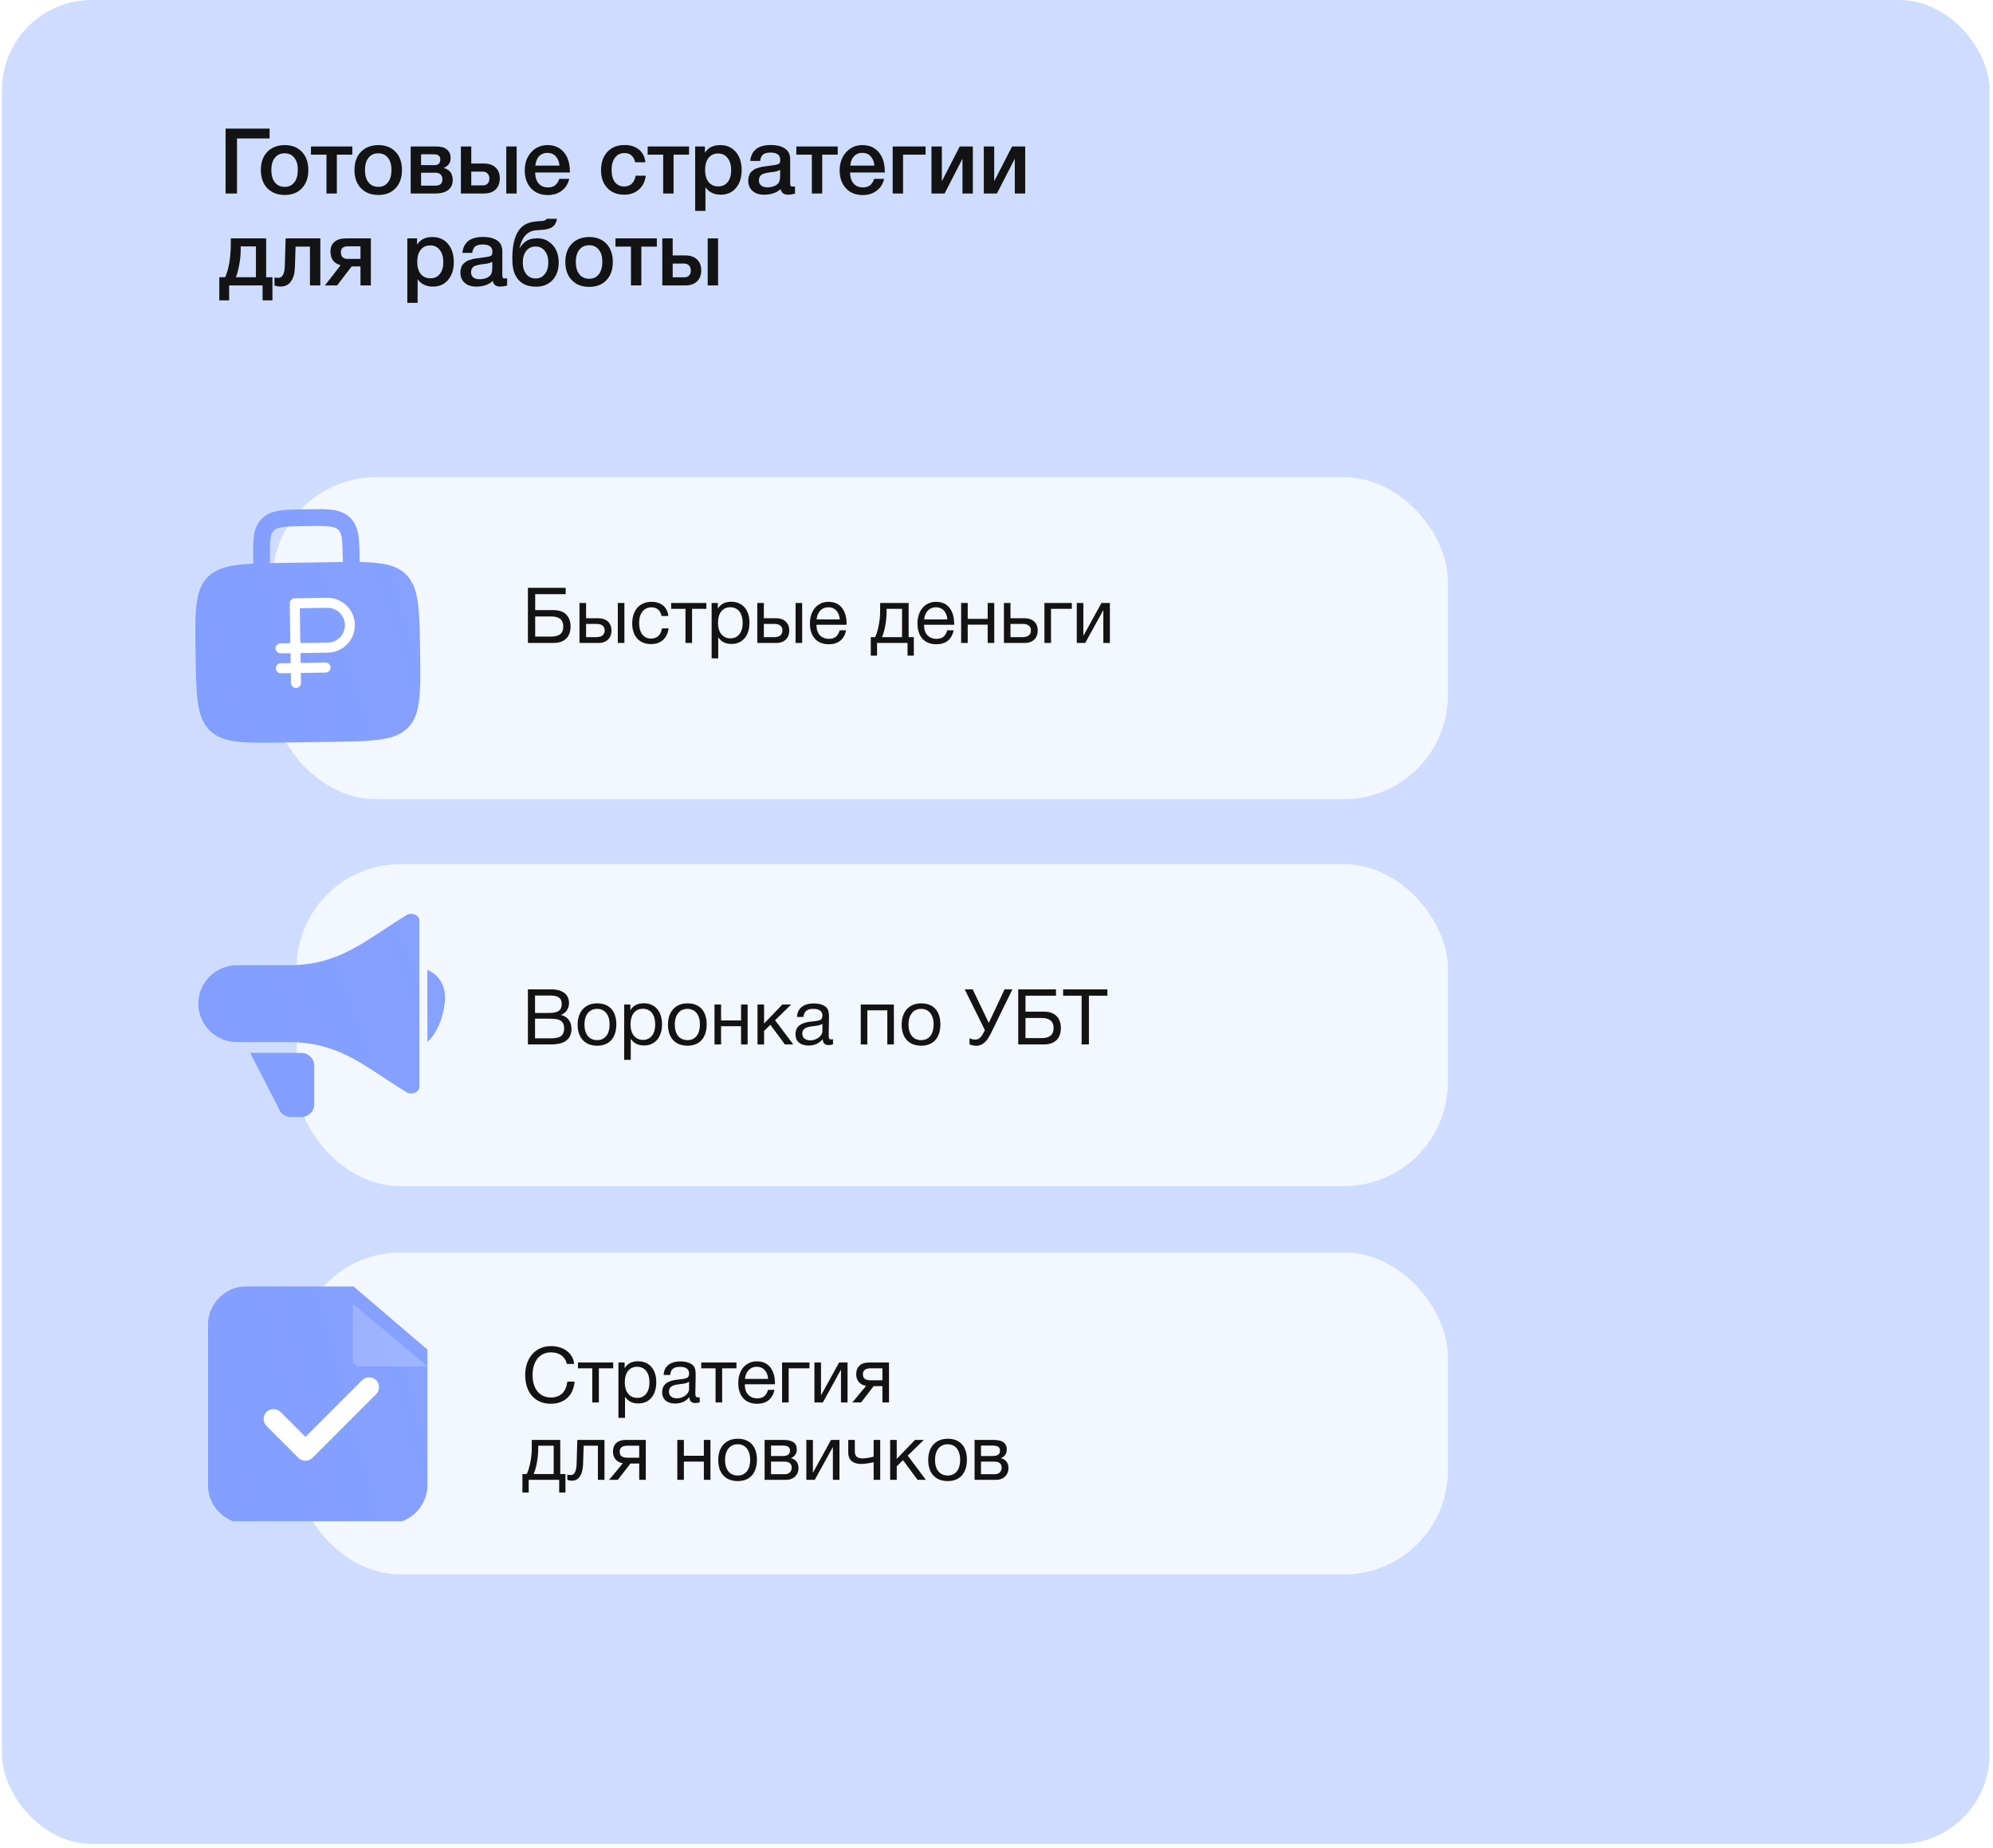 <?xml version="1.0" encoding="UTF-8"?> <svg xmlns="http://www.w3.org/2000/svg" width="412" height="382" viewBox="0 0 412 382" fill="none"> <rect x="0.398" width="410.897" height="381.18" rx="18.602" fill="#CEDDFF"></rect> <rect x="56.275" y="98.642" width="243.029" height="66.548" rx="21.466" fill="#F3F7FF"></rect> <rect x="61.314" y="178.642" width="237.99" height="66.548" rx="21.466" fill="#F3F7FF"></rect> <path d="M88.319 200.513L88.367 215.37C88.367 215.37 91.175 213.126 91.915 207.498C92.655 201.869 88.319 200.513 88.319 200.513Z" fill="url(#paint0_linear_747_85)"></path> <path fill-rule="evenodd" clip-rule="evenodd" d="M86.692 224.706C86.692 225.688 85.38 226.324 84.272 225.9C82.439 224.813 80.749 223.699 79.118 222.622C73.307 218.787 68.208 215.425 59.814 215.425H49.063C44.602 215.425 41 211.871 41 207.469C41 203.067 44.602 199.513 49.063 199.513H60.075C68.307 199.444 73.356 196.115 79.103 192.326L79.115 192.318C80.749 191.239 82.437 190.125 84.272 189.038C85.38 188.614 86.692 189.25 86.692 190.231V224.706Z" fill="url(#paint1_linear_747_85)"></path> <path d="M62.274 230.904H60.151C58.995 230.904 57.974 230.188 57.624 229.127L51.711 217.644H62.274C62.987 217.644 63.67 217.924 64.174 218.421C64.678 218.919 64.962 219.593 64.962 220.296V228.252C64.962 229.711 63.752 230.904 62.274 230.904Z" fill="url(#paint2_linear_747_85)"></path> <g filter="url(#filter0_biiii_747_85)"> <path fill-rule="evenodd" clip-rule="evenodd" d="M63.307 103.307L63.066 103.311C60.981 103.343 59.242 103.369 57.865 103.575C56.411 103.793 55.102 104.244 54.062 105.317C53.021 106.39 52.61 107.712 52.436 109.171C52.318 110.163 52.316 112.529 52.336 114.558C47.646 114.782 44.837 115.373 42.909 117.361C40.231 120.121 40.298 124.496 40.43 133.247C40.563 141.998 40.63 146.374 43.389 149.051C46.149 151.728 50.525 151.662 59.276 151.529L68.558 151.389C77.309 151.256 81.684 151.189 84.362 148.43C87.039 145.67 86.973 141.294 86.84 132.543C86.707 123.792 86.641 119.417 83.881 116.739C81.893 114.811 79.068 114.306 74.373 114.224C74.331 112.195 74.258 109.83 74.11 108.843C73.892 107.389 73.441 106.08 72.368 105.039C71.295 103.998 69.973 103.588 68.513 103.414C67.13 103.249 65.392 103.276 63.307 103.307ZM70.89 114.221C70.85 112.257 70.785 110.143 70.667 109.359C70.507 108.29 70.251 107.836 69.944 107.538C69.637 107.24 69.175 106.998 68.102 106.871C66.979 106.737 65.476 106.756 63.239 106.79C61.002 106.824 59.5 106.85 58.381 107.018C57.312 107.178 56.858 107.434 56.56 107.741C56.262 108.048 56.02 108.51 55.893 109.583C55.799 110.37 55.798 112.485 55.817 114.45C56.725 114.432 57.689 114.417 58.713 114.402L67.995 114.261C69.018 114.245 69.982 114.231 70.89 114.221Z" fill="url(#paint3_linear_747_85)"></path> </g> <path d="M67.78 134.902L58 135.051C57.727 135.055 57.464 134.95 57.268 134.76C57.072 134.57 56.959 134.31 56.955 134.037C56.951 133.764 57.055 133.5 57.245 133.304C57.436 133.108 57.696 132.996 57.969 132.992L60.028 132.96L59.903 124.725C59.9 124.59 59.925 124.455 59.975 124.33C60.025 124.204 60.099 124.089 60.193 123.992C60.287 123.895 60.399 123.818 60.523 123.764C60.648 123.71 60.781 123.682 60.916 123.68L67.608 123.578C69.109 123.555 70.559 124.13 71.637 125.176C72.715 126.221 73.333 127.652 73.356 129.154C73.379 130.656 72.804 132.105 71.758 133.183C70.713 134.261 69.281 134.879 67.78 134.902ZM62.087 132.929L67.749 132.843C68.704 132.829 69.615 132.435 70.28 131.749C70.946 131.063 71.311 130.141 71.297 129.185C71.282 128.23 70.889 127.319 70.203 126.654C69.517 125.988 68.595 125.622 67.639 125.637L61.977 125.723L62.087 132.929Z" fill="white"></path> <path d="M61.198 142.21C61.063 142.212 60.928 142.187 60.803 142.138C60.677 142.088 60.562 142.014 60.465 141.919C60.368 141.825 60.291 141.713 60.237 141.589C60.184 141.465 60.155 141.331 60.153 141.196L60.028 132.96C60.024 132.687 60.128 132.424 60.318 132.228C60.508 132.032 60.769 131.919 61.041 131.915C61.315 131.911 61.578 132.016 61.774 132.206C61.97 132.396 62.083 132.656 62.087 132.929L62.212 141.165C62.214 141.3 62.189 141.434 62.14 141.56C62.09 141.686 62.016 141.8 61.922 141.897C61.827 141.994 61.715 142.072 61.591 142.126C61.467 142.179 61.333 142.208 61.198 142.21Z" fill="white"></path> <path d="M67.328 139.028L58.063 139.168C57.79 139.173 57.526 139.068 57.33 138.878C57.134 138.688 57.022 138.428 57.018 138.155C57.014 137.882 57.118 137.618 57.308 137.422C57.498 137.226 57.758 137.114 58.031 137.109L67.296 136.969C67.569 136.965 67.833 137.069 68.029 137.259C68.225 137.449 68.337 137.709 68.341 137.982C68.346 138.256 68.241 138.519 68.051 138.715C67.861 138.911 67.601 139.023 67.328 139.028Z" fill="white"></path> <rect x="61.314" y="258.904" width="237.99" height="66.548" rx="21.466" fill="#F3F7FF"></rect> <path d="M110.636 126.12H114.444C116.684 126.12 117.948 127.368 117.948 129.528C117.948 131.672 116.668 132.904 114.444 132.904H109.132V121.512H116.94V122.824H110.636V126.12ZM116.444 129.528C116.444 128.12 115.628 127.432 113.948 127.432H110.636V131.592H113.948C115.612 131.592 116.444 130.92 116.444 129.528ZM127.717 124.648H129.077V132.904H127.717V124.648ZM126.405 130.328C126.405 131.88 125.397 132.904 123.781 132.904H119.797V124.648H121.157V127.8H123.717C125.333 127.8 126.405 128.76 126.405 130.328ZM123.285 128.968H121.157V131.704H123.285C124.405 131.704 124.997 131.208 124.997 130.328C124.997 129.448 124.421 128.968 123.285 128.968ZM138.215 129.896C137.975 131.864 136.663 133.144 134.615 133.144C132.055 133.144 130.695 131.4 130.695 128.888C130.695 126.136 132.231 124.408 134.663 124.408C136.679 124.408 137.943 125.464 138.167 127.336H136.759C136.519 126.168 135.799 125.544 134.679 125.544C133.111 125.544 132.119 126.792 132.119 128.776C132.119 130.792 133.047 132.008 134.583 132.008C135.815 132.008 136.631 131.256 136.839 129.896H138.215ZM146.024 125.848H143.064V132.904H141.704V125.848H138.744V124.648H146.024V125.848ZM148.391 124.648V125.816C149.031 124.792 149.959 124.392 151.175 124.392C153.479 124.392 154.935 126.056 154.935 128.728C154.935 131.4 153.495 133.112 151.239 133.112C150.023 133.112 149.175 132.712 148.471 131.752V136.088H147.111V124.648H148.391ZM150.967 125.528C149.383 125.528 148.423 126.744 148.423 128.744C148.423 130.744 149.415 131.96 151.015 131.96C152.567 131.96 153.527 130.728 153.527 128.744C153.527 126.744 152.567 125.528 150.967 125.528ZM164.467 124.648H165.827V132.904H164.467V124.648ZM163.155 130.328C163.155 131.88 162.147 132.904 160.531 132.904H156.547V124.648H157.907V127.8H160.467C162.083 127.8 163.155 128.76 163.155 130.328ZM160.035 128.968H157.907V131.704H160.035C161.155 131.704 161.747 131.208 161.747 130.328C161.747 129.448 161.171 128.968 160.035 128.968ZM174.917 130.296C174.501 132.2 173.269 133.176 171.317 133.176C168.885 133.176 167.429 131.576 167.429 128.888C167.429 126.216 168.981 124.408 171.269 124.408C173.989 124.408 175.013 126.568 175.013 128.952V129.144H168.805L168.789 129.24C168.789 131 169.765 132.056 171.365 132.056C172.549 132.056 173.205 131.544 173.589 130.296H174.917ZM173.605 128.04C173.477 126.472 172.597 125.528 171.237 125.528C169.909 125.528 168.981 126.488 168.805 128.04H173.605ZM188.907 135.528H187.611V132.904H181.307V135.528H180.011V131.704H180.907C181.387 130.792 181.947 128.488 181.947 126.408V124.648H187.835V131.704H188.907V135.528ZM186.475 131.704V125.848H183.275V126.536C183.275 128.6 182.763 130.824 182.315 131.704H186.475ZM197.151 130.296C196.735 132.2 195.503 133.176 193.551 133.176C191.119 133.176 189.663 131.576 189.663 128.888C189.663 126.216 191.215 124.408 193.503 124.408C196.223 124.408 197.247 126.568 197.247 128.952V129.144H191.039L191.023 129.24C191.023 131 191.999 132.056 193.599 132.056C194.783 132.056 195.439 131.544 195.823 130.296H197.151ZM195.839 128.04C195.711 126.472 194.831 125.528 193.471 125.528C192.143 125.528 191.215 126.488 191.039 128.04H195.839ZM200.049 132.904H198.689V124.648H200.049V127.928H204.177V124.648H205.537V132.904H204.177V129.128H200.049V132.904ZM214.523 130.328C214.523 131.88 213.515 132.904 211.899 132.904H207.531V124.648H208.891V127.8H211.835C213.451 127.8 214.523 128.76 214.523 130.328ZM211.403 128.968H208.891V131.704H211.403C212.523 131.704 213.115 131.208 213.115 130.328C213.115 129.448 212.539 128.968 211.403 128.968ZM221.572 125.848H217.268V132.904H215.908V124.648H221.572V125.848ZM224.339 132.904H222.595V124.648H223.955V131.384H223.987L227.699 124.648H229.443V132.904H228.083V126.168H228.051L224.339 132.904Z" fill="#131313"></path> <path d="M109.132 204.512H113.996C115.884 204.512 117.628 205.264 117.628 207.36C117.628 208.48 116.972 209.44 115.948 209.808C117.356 210.128 118.14 211.184 118.14 212.688C118.14 215.312 115.996 215.904 113.82 215.904H109.132V204.512ZM110.604 205.792V209.392H113.308C114.588 209.392 116.124 209.296 116.124 207.584C116.124 205.872 114.796 205.792 113.452 205.792H110.604ZM110.604 210.576V214.64H113.612C115.132 214.64 116.62 214.544 116.62 212.544C116.62 210.56 114.876 210.576 113.356 210.576H110.604ZM123.461 207.408C125.957 207.408 127.413 208.992 127.413 211.728C127.413 214.528 125.957 216.16 123.445 216.16C120.917 216.16 119.413 214.528 119.413 211.808C119.413 209.088 120.965 207.408 123.461 207.408ZM123.429 208.544C121.829 208.544 120.821 209.808 120.821 211.776C120.821 213.808 121.797 215.008 123.461 215.008C125.061 215.008 126.021 213.792 126.021 211.76C126.021 209.792 125.029 208.544 123.429 208.544ZM130.312 207.648V208.816C130.952 207.792 131.88 207.392 133.096 207.392C135.4 207.392 136.856 209.056 136.856 211.728C136.856 214.4 135.416 216.112 133.16 216.112C131.944 216.112 131.096 215.712 130.392 214.752V219.088H129.032V207.648H130.312ZM132.888 208.528C131.304 208.528 130.344 209.744 130.344 211.744C130.344 213.744 131.336 214.96 132.936 214.96C134.488 214.96 135.448 213.728 135.448 211.744C135.448 209.744 134.488 208.528 132.888 208.528ZM142.133 207.408C144.629 207.408 146.085 208.992 146.085 211.728C146.085 214.528 144.629 216.16 142.117 216.16C139.589 216.16 138.085 214.528 138.085 211.808C138.085 209.088 139.637 207.408 142.133 207.408ZM142.101 208.544C140.501 208.544 139.493 209.808 139.493 211.776C139.493 213.808 140.469 215.008 142.133 215.008C143.733 215.008 144.693 213.792 144.693 211.76C144.693 209.792 143.701 208.544 142.101 208.544ZM149.064 215.904H147.704V207.648H149.064V210.928H153.192V207.648H154.552V215.904H153.192V212.128H149.064V215.904ZM163.987 215.904H162.259L159.251 211.84L157.955 213.104V215.904H156.595V207.648H157.955V211.584L161.731 207.648H163.555L160.227 210.896L163.987 215.904ZM172.204 214.816V215.872C171.916 215.984 171.58 216.032 171.276 216.032C170.508 216.032 170.092 215.6 170.076 214.816C169.26 215.728 168.364 216.128 167.084 216.128C165.452 216.128 164.444 215.232 164.444 213.792C164.444 212.32 165.42 211.456 167.372 211.216C169.34 210.976 170.012 211.024 170.012 209.904C170.012 209.024 169.356 208.544 168.14 208.544C166.876 208.544 166.22 209.008 166.092 210.224H164.764C164.812 208.464 166.092 207.424 168.22 207.424C169.324 207.424 170.268 207.712 170.812 208.224C171.388 208.784 171.372 209.632 171.372 210.368C171.372 211.6 171.308 212.816 171.308 214.048C171.308 214.656 171.452 214.864 171.868 214.864C171.996 214.864 172.06 214.848 172.204 214.816ZM170.012 211.616C169.5 212 168.796 212.032 168.188 212.112C167.196 212.24 165.852 212.352 165.852 213.68C165.852 214.528 166.476 215.056 167.5 215.056C168.78 215.056 170.012 214.176 170.012 213.12V211.616ZM179.299 215.904H177.939V207.648H184.787V215.904H183.427V208.848H179.299V215.904ZM190.445 207.408C192.941 207.408 194.397 208.992 194.397 211.728C194.397 214.528 192.941 216.16 190.429 216.16C187.901 216.16 186.397 214.528 186.397 211.808C186.397 209.088 187.949 207.408 190.445 207.408ZM190.413 208.544C188.813 208.544 187.805 209.808 187.805 211.776C187.805 213.808 188.781 215.008 190.445 215.008C192.045 215.008 193.005 213.792 193.005 211.76C193.005 209.792 192.013 208.544 190.413 208.544ZM203.59 212.928L199.43 204.512H201.078L204.406 211.456L207.67 204.512H209.286L204.854 213.584C203.894 215.536 202.95 216.176 201.83 216.176C201.318 216.176 200.742 216.032 200.422 215.888V214.608C200.63 214.736 200.998 214.896 201.702 214.896C202.502 214.896 203.014 214.128 203.398 213.328L203.59 212.928ZM211.995 209.12H215.803C218.043 209.12 219.307 210.368 219.307 212.528C219.307 214.672 218.027 215.904 215.803 215.904H210.491V204.512H218.299V205.824H211.995V209.12ZM217.803 212.528C217.803 211.12 216.987 210.432 215.307 210.432H211.995V214.592H215.307C216.971 214.592 217.803 213.92 217.803 212.528ZM228.926 204.512V205.824H225.102V215.904H223.598V205.824H219.774V204.512H228.926Z" fill="#131313"></path> <path d="M118.78 285.6C118.524 288.496 116.668 290.176 113.852 290.176C110.604 290.176 108.572 287.872 108.572 284.224C108.572 280.96 110.46 278.256 113.964 278.256C116.204 278.256 118.46 279.504 118.684 281.936H117.18C116.844 280.448 115.628 279.552 113.932 279.552C111.228 279.552 110.092 281.808 110.092 284.208C110.092 287.104 111.548 288.88 113.916 288.88C115.852 288.88 117.036 287.728 117.276 285.6H118.78ZM126.759 282.848H123.799V289.904H122.439V282.848H119.479V281.648H126.759V282.848ZM129.125 281.648V282.816C129.765 281.792 130.693 281.392 131.909 281.392C134.213 281.392 135.669 283.056 135.669 285.728C135.669 288.4 134.229 290.112 131.973 290.112C130.757 290.112 129.909 289.712 129.205 288.752V293.088H127.845V281.648H129.125ZM131.701 282.528C130.117 282.528 129.157 283.744 129.157 285.744C129.157 287.744 130.149 288.96 131.749 288.96C133.301 288.96 134.261 287.728 134.261 285.744C134.261 283.744 133.301 282.528 131.701 282.528ZM144.641 288.816V289.872C144.353 289.984 144.017 290.032 143.713 290.032C142.945 290.032 142.529 289.6 142.513 288.816C141.697 289.728 140.801 290.128 139.521 290.128C137.889 290.128 136.881 289.232 136.881 287.792C136.881 286.32 137.857 285.456 139.809 285.216C141.777 284.976 142.449 285.024 142.449 283.904C142.449 283.024 141.793 282.544 140.577 282.544C139.313 282.544 138.657 283.008 138.529 284.224H137.201C137.249 282.464 138.529 281.424 140.657 281.424C141.761 281.424 142.705 281.712 143.249 282.224C143.825 282.784 143.809 283.632 143.809 284.368C143.809 285.6 143.745 286.816 143.745 288.048C143.745 288.656 143.889 288.864 144.305 288.864C144.433 288.864 144.497 288.848 144.641 288.816ZM142.449 285.616C141.937 286 141.233 286.032 140.625 286.112C139.633 286.24 138.289 286.352 138.289 287.68C138.289 288.528 138.913 289.056 139.937 289.056C141.217 289.056 142.449 288.176 142.449 287.12V285.616ZM152.243 282.848H149.283V289.904H147.923V282.848H144.963V281.648H152.243V282.848ZM160.104 287.296C159.688 289.2 158.456 290.176 156.504 290.176C154.072 290.176 152.616 288.576 152.616 285.888C152.616 283.216 154.168 281.408 156.456 281.408C159.176 281.408 160.2 283.568 160.2 285.952V286.144H153.992L153.976 286.24C153.976 288 154.952 289.056 156.552 289.056C157.736 289.056 158.392 288.544 158.776 287.296H160.104ZM158.792 285.04C158.664 283.472 157.784 282.528 156.424 282.528C155.096 282.528 154.168 283.488 153.992 285.04H158.792ZM167.338 282.848H163.034V289.904H161.674V281.648H167.338V282.848ZM170.105 289.904H168.361V281.648H169.721V288.384H169.753L173.465 281.648H175.209V289.904H173.849V283.168H173.817L170.105 289.904ZM183.779 289.904H182.419V286.528H180.611L178.003 289.904H176.195L179.043 286.48C177.875 286.304 176.995 285.44 176.995 284.08C176.995 282.528 177.987 281.648 179.587 281.648H183.779V289.904ZM182.419 282.848H180.019C178.899 282.848 178.387 283.248 178.387 284.08C178.387 284.928 178.883 285.328 180.019 285.328H182.419V282.848ZM116.892 308.528H115.596V305.904H109.292V308.528H107.996V304.704H108.892C109.372 303.792 109.932 301.488 109.932 299.408V297.648H115.82V304.704H116.892V308.528ZM114.46 304.704V298.848H111.26V299.536C111.26 301.6 110.748 303.824 110.3 304.704H114.46ZM124.959 297.648V305.904H123.599V298.848H120.655L120.543 302.496C120.463 305.2 119.407 306.08 118.255 306.08C117.855 306.08 117.455 305.984 117.279 305.904V304.8C117.455 304.896 117.823 304.912 117.999 304.912C118.543 304.912 119.151 304.432 119.199 302.64L119.343 297.648H124.959ZM133.498 305.904H132.138V302.528H130.33L127.722 305.904H125.914L128.762 302.48C127.594 302.304 126.714 301.44 126.714 300.08C126.714 298.528 127.706 297.648 129.306 297.648H133.498V305.904ZM132.138 298.848H129.738C128.618 298.848 128.106 299.248 128.106 300.08C128.106 300.928 128.602 301.328 129.738 301.328H132.138V298.848ZM141.377 305.904H140.017V297.648H141.377V300.928H145.505V297.648H146.865V305.904H145.505V302.128H141.377V305.904ZM152.523 297.408C155.019 297.408 156.475 298.992 156.475 301.728C156.475 304.528 155.019 306.16 152.507 306.16C149.979 306.16 148.475 304.528 148.475 301.808C148.475 299.088 150.027 297.408 152.523 297.408ZM152.491 298.544C150.891 298.544 149.883 299.808 149.883 301.776C149.883 303.808 150.859 305.008 152.523 305.008C154.123 305.008 155.083 303.792 155.083 301.76C155.083 299.792 154.091 298.544 152.491 298.544ZM158.063 305.904V297.648H161.887C163.327 297.648 164.719 297.968 164.719 299.648C164.719 300.528 164.271 301.072 163.503 301.424V301.44C164.463 301.632 165.071 302.368 165.071 303.472C165.071 304.88 164.031 305.904 162.559 305.904H158.063ZM161.743 300.976C162.911 300.976 163.311 300.576 163.311 299.872C163.311 299.184 162.943 298.816 161.743 298.816H159.391V300.976H161.743ZM159.391 302.128V304.736H162.303C163.167 304.736 163.663 304.144 163.663 303.36C163.663 302.608 163.183 302.128 162.063 302.128H159.391ZM168.433 305.904H166.689V297.648H168.049V304.384H168.081L171.793 297.648H173.537V305.904H172.177V299.168H172.145L168.433 305.904ZM181.963 305.904H180.603V302.256C180.315 302.336 178.875 302.624 178.043 302.624C176.395 302.624 175.355 301.856 175.355 300.256V297.648H176.715V300.032C176.715 301.088 177.291 301.472 178.299 301.472C179.099 301.472 180.299 301.2 180.603 301.104V297.648H181.963V305.904ZM191.409 305.904H189.681L186.673 301.84L185.377 303.104V305.904H184.017V297.648H185.377V301.584L189.153 297.648H190.977L187.649 300.896L191.409 305.904ZM195.93 297.408C198.426 297.408 199.882 298.992 199.882 301.728C199.882 304.528 198.426 306.16 195.914 306.16C193.386 306.16 191.882 304.528 191.882 301.808C191.882 299.088 193.434 297.408 195.93 297.408ZM195.898 298.544C194.298 298.544 193.29 299.808 193.29 301.776C193.29 303.808 194.266 305.008 195.93 305.008C197.53 305.008 198.49 303.792 198.49 301.76C198.49 299.792 197.498 298.544 195.898 298.544ZM201.469 305.904V297.648H205.293C206.733 297.648 208.125 297.968 208.125 299.648C208.125 300.528 207.677 301.072 206.909 301.424V301.44C207.869 301.632 208.477 302.368 208.477 303.472C208.477 304.88 207.437 305.904 205.965 305.904H201.469ZM205.149 300.976C206.317 300.976 206.717 300.576 206.717 299.872C206.717 299.184 206.349 298.816 205.149 298.816H202.797V300.976H205.149ZM202.797 302.128V304.736H205.709C206.573 304.736 207.069 304.144 207.069 303.36C207.069 302.608 206.589 302.128 205.469 302.128H202.797Z" fill="#131313"></path> <path d="M48.99 40H46.635V26.585H55.735V28.62H48.99V40ZM58.877 29.995C60.359 29.995 61.54 30.46 62.419 31.389C63.299 32.319 63.738 33.569 63.738 35.139C63.738 36.722 63.299 37.978 62.419 38.907C61.553 39.837 60.372 40.301 58.877 40.301C57.357 40.301 56.151 39.837 55.26 38.907C54.368 37.978 53.922 36.722 53.922 35.139C53.922 33.569 54.368 32.319 55.26 31.389C56.164 30.46 57.37 29.995 58.877 29.995ZM60.837 32.614C60.359 31.999 59.694 31.691 58.84 31.691C57.985 31.691 57.313 31.999 56.824 32.614C56.334 33.23 56.089 34.071 56.089 35.139C56.089 36.232 56.334 37.086 56.824 37.701C57.313 38.317 57.992 38.625 58.858 38.625C59.7 38.625 60.359 38.317 60.837 37.701C61.327 37.073 61.572 36.213 61.572 35.12C61.572 34.052 61.327 33.217 60.837 32.614ZM72.84 31.974H69.637V40H67.489V31.974H64.286V30.278H72.84V31.974ZM78.234 29.995C79.716 29.995 80.897 30.46 81.776 31.389C82.656 32.319 83.095 33.569 83.095 35.139C83.095 36.722 82.656 37.978 81.776 38.907C80.91 39.837 79.729 40.301 78.234 40.301C76.714 40.301 75.508 39.837 74.617 38.907C73.725 37.978 73.279 36.722 73.279 35.139C73.279 33.569 73.725 32.319 74.617 31.389C75.521 30.46 76.727 29.995 78.234 29.995ZM80.194 32.614C79.716 31.999 79.05 31.691 78.196 31.691C77.342 31.691 76.67 31.999 76.18 32.614C75.69 33.23 75.445 34.071 75.445 35.139C75.445 36.232 75.69 37.086 76.18 37.701C76.67 38.317 77.349 38.625 78.215 38.625C79.057 38.625 79.716 38.317 80.194 37.701C80.683 37.073 80.928 36.213 80.928 35.12C80.928 34.052 80.683 33.217 80.194 32.614ZM93.586 37.249C93.586 38.128 93.272 38.807 92.644 39.284C92.028 39.761 91.149 40 90.006 40H84.9V30.278H90.27C91.174 30.278 91.877 30.485 92.38 30.899C92.895 31.314 93.152 31.898 93.152 32.652C93.152 33.167 93.039 33.581 92.813 33.895C92.587 34.209 92.235 34.479 91.758 34.706V34.743C92.977 35.057 93.586 35.892 93.586 37.249ZM90.006 35.704H87.048V38.38H90.006C90.973 38.38 91.457 37.94 91.457 37.061C91.457 36.634 91.331 36.301 91.08 36.062C90.829 35.823 90.471 35.704 90.006 35.704ZM89.723 31.898H87.048V34.14H89.78C90.609 34.14 91.023 33.751 91.023 32.972C91.023 32.256 90.59 31.898 89.723 31.898ZM104.658 30.278H106.806V40H104.658V30.278ZM102.454 34.63C103.032 35.17 103.321 35.924 103.321 36.891C103.321 37.858 103.032 38.618 102.454 39.171C101.876 39.724 101.066 40 100.023 40H95.275V30.278H97.423V33.801H100.004C101.06 33.801 101.876 34.077 102.454 34.63ZM101.173 36.929C101.173 36.489 101.047 36.138 100.796 35.874C100.544 35.61 100.193 35.478 99.741 35.478H97.423V38.323H99.778C100.243 38.323 100.588 38.197 100.815 37.946C101.053 37.682 101.173 37.343 101.173 36.929ZM117.672 36.967C117.433 38.022 116.912 38.844 116.108 39.435C115.317 40.025 114.368 40.32 113.263 40.32C111.793 40.32 110.625 39.849 109.758 38.907C108.904 37.953 108.477 36.734 108.477 35.252C108.477 33.732 108.917 32.476 109.796 31.484C110.688 30.491 111.818 29.995 113.187 29.995C114.607 29.995 115.731 30.485 116.56 31.465C117.389 32.432 117.804 33.757 117.804 35.44V35.666H110.625C110.65 36.646 110.895 37.406 111.36 37.946C111.825 38.474 112.471 38.738 113.301 38.738C113.891 38.738 114.368 38.599 114.732 38.323C115.109 38.034 115.405 37.582 115.618 36.967H117.672ZM115.656 34.234C115.593 33.418 115.335 32.777 114.883 32.313C114.444 31.835 113.872 31.597 113.169 31.597C112.465 31.597 111.894 31.823 111.454 32.275C111.027 32.727 110.763 33.38 110.663 34.234H115.656ZM133.498 36.326C133.348 37.519 132.87 38.474 132.066 39.19C131.263 39.893 130.251 40.245 129.033 40.245C127.576 40.245 126.414 39.786 125.547 38.87C124.681 37.94 124.247 36.728 124.247 35.233C124.247 33.625 124.681 32.35 125.547 31.408C126.427 30.454 127.607 29.976 129.09 29.976C130.333 29.976 131.332 30.29 132.085 30.918C132.852 31.546 133.297 32.419 133.423 33.537H131.294C131.168 32.922 130.917 32.451 130.54 32.124C130.163 31.798 129.686 31.634 129.108 31.634C128.279 31.634 127.626 31.948 127.149 32.576C126.672 33.192 126.433 34.04 126.433 35.12C126.433 36.2 126.659 37.042 127.111 37.645C127.576 38.248 128.217 38.549 129.033 38.549C129.674 38.549 130.195 38.361 130.597 37.984C131.011 37.595 131.275 37.042 131.388 36.326H133.498ZM142.447 31.974H139.244V40H137.096V31.974H133.893V30.278H142.447V31.974ZM145.723 30.278V31.578C146.376 30.523 147.431 29.995 148.889 29.995C150.233 29.995 151.307 30.466 152.11 31.408C152.914 32.35 153.316 33.606 153.316 35.176C153.316 36.709 152.921 37.94 152.129 38.87C151.351 39.786 150.308 40.245 149.002 40.245C147.62 40.245 146.565 39.736 145.836 38.719V43.599H143.707V30.278H145.723ZM148.455 31.729C147.614 31.729 146.954 32.03 146.477 32.633C145.999 33.236 145.761 34.071 145.761 35.139C145.761 36.194 145.999 37.023 146.477 37.626C146.967 38.229 147.639 38.53 148.493 38.53C149.309 38.53 149.956 38.229 150.434 37.626C150.911 37.023 151.15 36.207 151.15 35.176C151.15 34.121 150.905 33.286 150.415 32.671C149.937 32.043 149.284 31.729 148.455 31.729ZM155.094 33.273C155.32 31.075 156.739 29.976 159.352 29.976C160.57 29.976 161.537 30.215 162.253 30.692C162.982 31.17 163.346 31.911 163.346 32.916V37.852C163.346 38.128 163.378 38.317 163.44 38.417C163.516 38.518 163.654 38.568 163.855 38.568C164.006 38.568 164.169 38.556 164.345 38.53V40.038C163.792 40.176 163.327 40.245 162.951 40.245C162.034 40.245 161.506 39.855 161.368 39.077C160.551 39.855 159.415 40.245 157.958 40.245C156.953 40.245 156.155 39.987 155.565 39.472C154.974 38.945 154.679 38.235 154.679 37.343C154.679 37.067 154.711 36.809 154.773 36.571C154.836 36.332 154.905 36.125 154.981 35.949C155.068 35.773 155.2 35.61 155.376 35.459C155.565 35.308 155.715 35.183 155.828 35.082C155.954 34.982 156.149 34.888 156.413 34.8C156.689 34.712 156.89 34.649 157.015 34.611C157.154 34.561 157.386 34.511 157.713 34.461C158.039 34.41 158.253 34.379 158.353 34.366C158.466 34.341 158.692 34.31 159.032 34.272C159.798 34.172 160.319 34.09 160.595 34.027C160.872 33.952 161.06 33.845 161.161 33.707C161.249 33.606 161.293 33.374 161.293 33.01C161.293 32.03 160.627 31.54 159.295 31.54C158.592 31.54 158.077 31.672 157.75 31.936C157.424 32.2 157.216 32.645 157.129 33.273H155.094ZM161.274 35.12C161.11 35.208 160.922 35.29 160.708 35.365C160.495 35.428 160.319 35.472 160.181 35.497C160.055 35.509 159.848 35.535 159.559 35.572C159.283 35.61 159.101 35.635 159.013 35.648C158.749 35.685 158.542 35.723 158.391 35.761C158.24 35.786 158.052 35.836 157.826 35.911C157.612 35.987 157.443 36.081 157.317 36.194C157.204 36.294 157.103 36.439 157.015 36.627C156.928 36.803 156.884 37.017 156.884 37.268C156.884 37.733 157.034 38.091 157.336 38.342C157.65 38.593 158.083 38.719 158.636 38.719C159.59 38.719 160.325 38.461 160.84 37.946C161.129 37.657 161.274 37.098 161.274 36.269V35.12ZM173.175 31.974H169.972V40H167.824V31.974H164.621V30.278H173.175V31.974ZM182.771 36.967C182.532 38.022 182.011 38.844 181.207 39.435C180.416 40.025 179.468 40.32 178.362 40.32C176.892 40.32 175.724 39.849 174.858 38.907C174.003 37.953 173.576 36.734 173.576 35.252C173.576 33.732 174.016 32.476 174.895 31.484C175.787 30.491 176.918 29.995 178.287 29.995C179.706 29.995 180.83 30.485 181.659 31.465C182.488 32.432 182.903 33.757 182.903 35.44V35.666H175.724C175.749 36.646 175.994 37.406 176.459 37.946C176.924 38.474 177.571 38.738 178.4 38.738C178.99 38.738 179.468 38.599 179.832 38.323C180.209 38.034 180.504 37.582 180.717 36.967H182.771ZM180.755 34.234C180.692 33.418 180.435 32.777 179.983 32.313C179.543 31.835 178.971 31.597 178.268 31.597C177.565 31.597 176.993 31.823 176.553 32.275C176.126 32.727 175.862 33.38 175.762 34.234H180.755ZM191.338 31.974H186.684V40H184.536V30.278H191.338V31.974ZM195.271 40H192.558V30.278H194.706V37.362H194.763L198.399 30.278H201.112V40H198.964V32.916H198.908L195.271 40ZM206.091 40H203.377V30.278H205.525V37.362H205.582L209.218 30.278H211.932V40H209.784V32.916H209.727L206.091 40ZM56.319 62.09H54.284V59H47.37V62.09H45.335V57.304H46.559C47.326 55.508 47.709 53.197 47.709 50.37V49.278H55.019V57.304H56.319V62.09ZM52.909 57.304V50.936H49.762V51.595C49.762 52.613 49.656 53.68 49.442 54.798C49.229 55.904 49.002 56.739 48.764 57.304H52.909ZM66.223 59H64.075V50.974H61.098L60.966 55.232C60.928 56.5 60.652 57.486 60.137 58.19C59.634 58.881 58.944 59.226 58.064 59.226C57.524 59.226 57.084 59.157 56.745 59.019V57.342C56.871 57.405 57.128 57.436 57.518 57.436C58.372 57.436 58.824 56.632 58.874 55.024L59.044 49.278H66.223V59ZM76.665 59H74.517V55.081H72.689L69.694 59H67.169L70.41 54.836C69.618 54.585 69.072 54.221 68.77 53.743C68.469 53.253 68.318 52.663 68.318 51.972C68.318 51.118 68.594 50.459 69.147 49.994C69.7 49.516 70.491 49.278 71.521 49.278H76.665V59ZM74.517 53.517V50.917H71.917C70.95 50.917 70.466 51.331 70.466 52.16C70.466 53.065 70.944 53.517 71.898 53.517H74.517ZM86.218 49.278V50.578C86.871 49.523 87.926 48.995 89.383 48.995C90.727 48.995 91.801 49.466 92.605 50.408C93.409 51.35 93.811 52.606 93.811 54.176C93.811 55.709 93.415 56.94 92.624 57.87C91.845 58.786 90.802 59.245 89.496 59.245C88.114 59.245 87.059 58.736 86.331 57.719V62.599H84.201V49.278H86.218ZM88.95 50.728C88.108 50.728 87.448 51.03 86.971 51.633C86.494 52.236 86.255 53.071 86.255 54.139C86.255 55.194 86.494 56.023 86.971 56.626C87.461 57.229 88.133 57.53 88.987 57.53C89.804 57.53 90.451 57.229 90.928 56.626C91.405 56.023 91.644 55.207 91.644 54.176C91.644 53.121 91.399 52.286 90.909 51.671C90.432 51.043 89.778 50.728 88.95 50.728ZM95.588 52.273C95.814 50.075 97.233 48.976 99.846 48.976C101.065 48.976 102.032 49.215 102.748 49.692C103.476 50.17 103.841 50.911 103.841 51.916V56.852C103.841 57.128 103.872 57.317 103.935 57.417C104.01 57.518 104.148 57.568 104.349 57.568C104.5 57.568 104.663 57.556 104.839 57.53V59.038C104.286 59.176 103.822 59.245 103.445 59.245C102.528 59.245 102 58.855 101.862 58.077C101.046 58.855 99.909 59.245 98.452 59.245C97.447 59.245 96.649 58.987 96.059 58.472C95.469 57.945 95.173 57.235 95.173 56.343C95.173 56.067 95.205 55.809 95.268 55.571C95.33 55.332 95.4 55.125 95.475 54.949C95.563 54.773 95.695 54.61 95.871 54.459C96.059 54.308 96.21 54.183 96.323 54.082C96.448 53.982 96.643 53.888 96.907 53.8C97.183 53.712 97.384 53.649 97.51 53.611C97.648 53.561 97.88 53.511 98.207 53.461C98.534 53.41 98.747 53.379 98.847 53.366C98.961 53.341 99.187 53.31 99.526 53.272C100.292 53.172 100.813 53.09 101.09 53.027C101.366 52.952 101.554 52.845 101.655 52.707C101.743 52.606 101.787 52.374 101.787 52.01C101.787 51.03 101.121 50.54 99.79 50.54C99.086 50.54 98.571 50.672 98.245 50.936C97.918 51.2 97.711 51.645 97.623 52.273H95.588ZM101.768 54.12C101.605 54.208 101.416 54.29 101.203 54.365C100.989 54.428 100.813 54.472 100.675 54.497C100.55 54.509 100.342 54.535 100.053 54.572C99.777 54.61 99.595 54.635 99.507 54.648C99.243 54.685 99.036 54.723 98.885 54.761C98.734 54.786 98.546 54.836 98.32 54.911C98.106 54.987 97.937 55.081 97.811 55.194C97.698 55.294 97.598 55.439 97.51 55.627C97.422 55.803 97.378 56.017 97.378 56.268C97.378 56.733 97.529 57.091 97.83 57.342C98.144 57.593 98.578 57.719 99.13 57.719C100.085 57.719 100.82 57.461 101.335 56.946C101.624 56.657 101.768 56.098 101.768 55.269V54.12ZM115.497 54.252C115.497 55.772 115.07 56.99 114.216 57.907C113.362 58.812 112.225 59.264 110.806 59.264C108.62 59.264 107.15 58.366 106.397 56.569C106.07 55.816 105.907 54.792 105.907 53.498C105.907 50.948 106.315 49.045 107.132 47.789C107.559 47.136 108.08 46.653 108.695 46.338C109.311 46.012 110.09 45.817 111.032 45.754C111.145 45.742 111.296 45.729 111.484 45.717C111.685 45.704 111.823 45.698 111.898 45.698C111.986 45.685 112.093 45.673 112.219 45.66C112.357 45.635 112.451 45.616 112.501 45.604C112.564 45.578 112.633 45.553 112.709 45.528C112.784 45.491 112.841 45.447 112.878 45.396C112.916 45.346 112.954 45.29 112.991 45.227H115.139C115.102 45.453 115.045 45.66 114.97 45.849C114.907 46.037 114.838 46.2 114.762 46.338C114.687 46.477 114.574 46.602 114.423 46.715C114.285 46.828 114.166 46.922 114.065 46.998C113.977 47.073 113.833 47.142 113.632 47.205C113.431 47.268 113.274 47.318 113.161 47.356C113.048 47.381 112.866 47.412 112.614 47.45C112.363 47.475 112.175 47.494 112.049 47.507C111.936 47.519 111.729 47.538 111.427 47.563C111.138 47.576 110.931 47.588 110.806 47.601C109.072 47.739 107.935 48.957 107.395 51.256H107.452C107.866 50.59 108.35 50.094 108.903 49.768C109.455 49.428 110.184 49.259 111.088 49.259C112.344 49.259 113.393 49.717 114.235 50.634C115.076 51.551 115.497 52.757 115.497 54.252ZM113.349 54.252C113.349 53.26 113.104 52.462 112.614 51.859C112.137 51.256 111.503 50.955 110.711 50.955C109.92 50.955 109.279 51.256 108.79 51.859C108.312 52.449 108.074 53.247 108.074 54.252C108.074 55.257 108.312 56.061 108.79 56.664C109.279 57.267 109.92 57.568 110.711 57.568C111.503 57.568 112.137 57.267 112.614 56.664C113.104 56.061 113.349 55.257 113.349 54.252ZM121.824 48.995C123.306 48.995 124.487 49.46 125.366 50.389C126.245 51.319 126.685 52.569 126.685 54.139C126.685 55.722 126.245 56.978 125.366 57.907C124.499 58.837 123.318 59.301 121.824 59.301C120.304 59.301 119.098 58.837 118.206 57.907C117.314 56.978 116.868 55.722 116.868 54.139C116.868 52.569 117.314 51.319 118.206 50.389C119.111 49.46 120.316 48.995 121.824 48.995ZM123.783 51.614C123.306 50.999 122.64 50.691 121.786 50.691C120.932 50.691 120.26 50.999 119.77 51.614C119.28 52.23 119.035 53.071 119.035 54.139C119.035 55.232 119.28 56.086 119.77 56.701C120.26 57.317 120.938 57.625 121.805 57.625C122.646 57.625 123.306 57.317 123.783 56.701C124.273 56.073 124.518 55.213 124.518 54.12C124.518 53.052 124.273 52.217 123.783 51.614ZM135.786 50.974H132.583V59H130.435V50.974H127.232V49.278H135.786V50.974ZM146.298 49.278H148.445V59H146.298V49.278ZM144.093 53.63C144.671 54.17 144.96 54.924 144.96 55.891C144.96 56.858 144.671 57.618 144.093 58.171C143.515 58.724 142.705 59 141.662 59H136.914V49.278H139.062V52.801H141.644C142.699 52.801 143.515 53.077 144.093 53.63ZM142.812 55.929C142.812 55.489 142.686 55.138 142.435 54.874C142.184 54.61 141.832 54.478 141.38 54.478H139.062V57.323H141.418C141.882 57.323 142.228 57.197 142.454 56.946C142.692 56.682 142.812 56.343 142.812 55.929Z" fill="#131313"></path> <g clip-path="url(#clip0_747_85)"> <g filter="url(#filter1_b_747_85)"> <path d="M51.003 314.943H80.348C84.767 314.943 88.351 311.36 88.351 306.94V278.994L73.031 265.904H51.003C46.583 265.904 43 269.487 43 273.907V306.94C43 311.36 46.583 314.943 51.003 314.943Z" fill="black" fill-opacity="0.2"></path> <path d="M51.003 314.943H80.348C84.767 314.943 88.351 311.36 88.351 306.94V278.994L73.031 265.904H51.003C46.583 265.904 43 269.487 43 273.907V306.94C43 311.36 46.583 314.943 51.003 314.943Z" fill="url(#paint4_linear_747_85)"></path> </g> <g filter="url(#filter2_biiii_747_85)"> <path d="M88.364 278.766L72.937 265.747L72.937 277.432C72.937 278.169 73.534 278.766 74.271 278.766L88.364 278.766Z" fill="white" fill-opacity="0.2"></path> </g> <g filter="url(#filter3_biiii_747_85)"> <path d="M77.76 287.448L71.173 294.035L64.587 300.621C64.205 301.003 63.687 301.221 63.141 301.221C62.596 301.221 62.078 301.003 61.696 300.621L55.095 294.021C54.304 293.23 54.304 291.921 55.095 291.13C55.886 290.339 57.196 290.339 57.986 291.13L63.141 296.285L74.869 284.557C75.66 283.766 76.969 283.766 77.76 284.557C78.551 285.348 78.551 286.657 77.76 287.448Z" fill="white"></path> </g> </g> <defs> <filter id="filter0_biiii_747_85" x="38.407" y="101.311" width="50.455" height="53.65" filterUnits="userSpaceOnUse" color-interpolation-filters="sRGB"> <feFlood flood-opacity="0" result="BackgroundImageFix"></feFlood> <feGaussianBlur in="BackgroundImageFix" stdDeviation="0.986"></feGaussianBlur> <feComposite in2="SourceAlpha" operator="in" result="effect1_backgroundBlur_747_85"></feComposite> <feBlend mode="normal" in="SourceGraphic" in2="effect1_backgroundBlur_747_85" result="shape"></feBlend> <feColorMatrix in="SourceAlpha" type="matrix" values="0 0 0 0 0 0 0 0 0 0 0 0 0 0 0 0 0 0 127 0" result="hardAlpha"></feColorMatrix> <feOffset dy="-0.845"></feOffset> <feGaussianBlur stdDeviation="1.409"></feGaussianBlur> <feComposite in2="hardAlpha" operator="arithmetic" k2="-1" k3="1"></feComposite> <feColorMatrix type="matrix" values="0 0 0 0 1 0 0 0 0 1 0 0 0 0 1 0 0 0 0.15 0"></feColorMatrix> <feBlend mode="normal" in2="shape" result="effect2_innerShadow_747_85"></feBlend> <feColorMatrix in="SourceAlpha" type="matrix" values="0 0 0 0 0 0 0 0 0 0 0 0 0 0 0 0 0 0 127 0" result="hardAlpha"></feColorMatrix> <feOffset dy="-1.409"></feOffset> <feGaussianBlur stdDeviation="2.544"></feGaussianBlur> <feComposite in2="hardAlpha" operator="arithmetic" k2="-1" k3="1"></feComposite> <feColorMatrix type="matrix" values="0 0 0 0 1 0 0 0 0 1 0 0 0 0 1 0 0 0 0.15 0"></feColorMatrix> <feBlend mode="normal" in2="effect2_innerShadow_747_85" result="effect3_innerShadow_747_85"></feBlend> <feColorMatrix in="SourceAlpha" type="matrix" values="0 0 0 0 0 0 0 0 0 0 0 0 0 0 0 0 0 0 127 0" result="hardAlpha"></feColorMatrix> <feOffset dy="3.382"></feOffset> <feGaussianBlur stdDeviation="1.721"></feGaussianBlur> <feComposite in2="hardAlpha" operator="arithmetic" k2="-1" k3="1"></feComposite> <feColorMatrix type="matrix" values="0 0 0 0 1 0 0 0 0 1 0 0 0 0 1 0 0 0 0.1 0"></feColorMatrix> <feBlend mode="normal" in2="effect3_innerShadow_747_85" result="effect4_innerShadow_747_85"></feBlend> <feColorMatrix in="SourceAlpha" type="matrix" values="0 0 0 0 0 0 0 0 0 0 0 0 0 0 0 0 0 0 127 0" result="hardAlpha"></feColorMatrix> <feOffset dy="0.83"></feOffset> <feGaussianBlur stdDeviation="0.43"></feGaussianBlur> <feComposite in2="hardAlpha" operator="arithmetic" k2="-1" k3="1"></feComposite> <feColorMatrix type="matrix" values="0 0 0 0 1 0 0 0 0 1 0 0 0 0 1 0 0 0 0.15 0"></feColorMatrix> <feBlend mode="normal" in2="effect4_innerShadow_747_85" result="effect5_innerShadow_747_85"></feBlend> </filter> <filter id="filter1_b_747_85" x="39.265" y="262.169" width="52.82" height="56.508" filterUnits="userSpaceOnUse" color-interpolation-filters="sRGB"> <feFlood flood-opacity="0" result="BackgroundImageFix"></feFlood> <feGaussianBlur in="BackgroundImageFix" stdDeviation="1.867"></feGaussianBlur> <feComposite in2="SourceAlpha" operator="in" result="effect1_backgroundBlur_747_85"></feComposite> <feBlend mode="normal" in="SourceGraphic" in2="effect1_backgroundBlur_747_85" result="shape"></feBlend> </filter> <filter id="filter2_biiii_747_85" x="35.189" y="227.999" width="90.923" height="88.514" filterUnits="userSpaceOnUse" color-interpolation-filters="sRGB"> <feFlood flood-opacity="0" result="BackgroundImageFix"></feFlood> <feGaussianBlur in="BackgroundImageFix" stdDeviation="18.874"></feGaussianBlur> <feComposite in2="SourceAlpha" operator="in" result="effect1_backgroundBlur_747_85"></feComposite> <feBlend mode="normal" in="SourceGraphic" in2="effect1_backgroundBlur_747_85" result="shape"></feBlend> <feColorMatrix in="SourceAlpha" type="matrix" values="0 0 0 0 0 0 0 0 0 0 0 0 0 0 0 0 0 0 127 0" result="hardAlpha"></feColorMatrix> <feOffset dy="-1.601"></feOffset> <feGaussianBlur stdDeviation="2.668"></feGaussianBlur> <feComposite in2="hardAlpha" operator="arithmetic" k2="-1" k3="1"></feComposite> <feColorMatrix type="matrix" values="0 0 0 0 1 0 0 0 0 1 0 0 0 0 1 0 0 0 0.15 0"></feColorMatrix> <feBlend mode="normal" in2="shape" result="effect2_innerShadow_747_85"></feBlend> <feColorMatrix in="SourceAlpha" type="matrix" values="0 0 0 0 0 0 0 0 0 0 0 0 0 0 0 0 0 0 127 0" result="hardAlpha"></feColorMatrix> <feOffset dy="-2.668"></feOffset> <feGaussianBlur stdDeviation="4.816"></feGaussianBlur> <feComposite in2="hardAlpha" operator="arithmetic" k2="-1" k3="1"></feComposite> <feColorMatrix type="matrix" values="0 0 0 0 1 0 0 0 0 1 0 0 0 0 1 0 0 0 0.15 0"></feColorMatrix> <feBlend mode="normal" in2="effect2_innerShadow_747_85" result="effect3_innerShadow_747_85"></feBlend> <feColorMatrix in="SourceAlpha" type="matrix" values="0 0 0 0 0 0 0 0 0 0 0 0 0 0 0 0 0 0 127 0" result="hardAlpha"></feColorMatrix> <feOffset dy="6.402"></feOffset> <feGaussianBlur stdDeviation="3.258"></feGaussianBlur> <feComposite in2="hardAlpha" operator="arithmetic" k2="-1" k3="1"></feComposite> <feColorMatrix type="matrix" values="0 0 0 0 1 0 0 0 0 1 0 0 0 0 1 0 0 0 0.1 0"></feColorMatrix> <feBlend mode="normal" in2="effect3_innerShadow_747_85" result="effect4_innerShadow_747_85"></feBlend> <feColorMatrix in="SourceAlpha" type="matrix" values="0 0 0 0 0 0 0 0 0 0 0 0 0 0 0 0 0 0 127 0" result="hardAlpha"></feColorMatrix> <feOffset dy="1.571"></feOffset> <feGaussianBlur stdDeviation="0.815"></feGaussianBlur> <feComposite in2="hardAlpha" operator="arithmetic" k2="-1" k3="1"></feComposite> <feColorMatrix type="matrix" values="0 0 0 0 1 0 0 0 0 1 0 0 0 0 1 0 0 0 0.15 0"></feColorMatrix> <feBlend mode="normal" in2="effect4_innerShadow_747_85" result="effect5_innerShadow_747_85"></feBlend> </filter> <filter id="filter3_biiii_747_85" x="53.753" y="283.215" width="25.349" height="19.29" filterUnits="userSpaceOnUse" color-interpolation-filters="sRGB"> <feFlood flood-opacity="0" result="BackgroundImageFix"></feFlood> <feGaussianBlur in="BackgroundImageFix" stdDeviation="0.374"></feGaussianBlur> <feComposite in2="SourceAlpha" operator="in" result="effect1_backgroundBlur_747_85"></feComposite> <feBlend mode="normal" in="SourceGraphic" in2="effect1_backgroundBlur_747_85" result="shape"></feBlend> <feColorMatrix in="SourceAlpha" type="matrix" values="0 0 0 0 0 0 0 0 0 0 0 0 0 0 0 0 0 0 127 0" result="hardAlpha"></feColorMatrix> <feOffset dy="-0.321"></feOffset> <feGaussianBlur stdDeviation="0.535"></feGaussianBlur> <feComposite in2="hardAlpha" operator="arithmetic" k2="-1" k3="1"></feComposite> <feColorMatrix type="matrix" values="0 0 0 0 1 0 0 0 0 1 0 0 0 0 1 0 0 0 0.15 0"></feColorMatrix> <feBlend mode="normal" in2="shape" result="effect2_innerShadow_747_85"></feBlend> <feColorMatrix in="SourceAlpha" type="matrix" values="0 0 0 0 0 0 0 0 0 0 0 0 0 0 0 0 0 0 127 0" result="hardAlpha"></feColorMatrix> <feOffset dy="-0.535"></feOffset> <feGaussianBlur stdDeviation="0.966"></feGaussianBlur> <feComposite in2="hardAlpha" operator="arithmetic" k2="-1" k3="1"></feComposite> <feColorMatrix type="matrix" values="0 0 0 0 1 0 0 0 0 1 0 0 0 0 1 0 0 0 0.15 0"></feColorMatrix> <feBlend mode="normal" in2="effect2_innerShadow_747_85" result="effect3_innerShadow_747_85"></feBlend> <feColorMatrix in="SourceAlpha" type="matrix" values="0 0 0 0 0 0 0 0 0 0 0 0 0 0 0 0 0 0 127 0" result="hardAlpha"></feColorMatrix> <feOffset dy="1.284"></feOffset> <feGaussianBlur stdDeviation="0.653"></feGaussianBlur> <feComposite in2="hardAlpha" operator="arithmetic" k2="-1" k3="1"></feComposite> <feColorMatrix type="matrix" values="0 0 0 0 1 0 0 0 0 1 0 0 0 0 1 0 0 0 0.1 0"></feColorMatrix> <feBlend mode="normal" in2="effect3_innerShadow_747_85" result="effect4_innerShadow_747_85"></feBlend> <feColorMatrix in="SourceAlpha" type="matrix" values="0 0 0 0 0 0 0 0 0 0 0 0 0 0 0 0 0 0 127 0" result="hardAlpha"></feColorMatrix> <feOffset dy="0.315"></feOffset> <feGaussianBlur stdDeviation="0.163"></feGaussianBlur> <feComposite in2="hardAlpha" operator="arithmetic" k2="-1" k3="1"></feComposite> <feColorMatrix type="matrix" values="0 0 0 0 1 0 0 0 0 1 0 0 0 0 1 0 0 0 0.15 0"></feColorMatrix> <feBlend mode="normal" in2="effect4_innerShadow_747_85" result="effect5_innerShadow_747_85"></feBlend> </filter> <linearGradient id="paint0_linear_747_85" x1="88.547" y1="188.904" x2="35.532" y2="207.645" gradientUnits="userSpaceOnUse"> <stop stop-color="#86A1FF"></stop> <stop offset="1" stop-color="#829EFF"></stop> </linearGradient> <linearGradient id="paint1_linear_747_85" x1="88.547" y1="188.904" x2="35.532" y2="207.645" gradientUnits="userSpaceOnUse"> <stop stop-color="#86A1FF"></stop> <stop offset="1" stop-color="#829EFF"></stop> </linearGradient> <linearGradient id="paint2_linear_747_85" x1="88.547" y1="188.904" x2="35.532" y2="207.645" gradientUnits="userSpaceOnUse"> <stop stop-color="#86A1FF"></stop> <stop offset="1" stop-color="#829EFF"></stop> </linearGradient> <linearGradient id="paint3_linear_747_85" x1="83.249" y1="103.005" x2="33.153" y2="117.885" gradientUnits="userSpaceOnUse"> <stop stop-color="#86A1FF"></stop> <stop offset="1" stop-color="#829EFF"></stop> </linearGradient> <linearGradient id="paint4_linear_747_85" x1="85.28" y1="265.904" x2="35.831" y2="279.217" gradientUnits="userSpaceOnUse"> <stop stop-color="#86A1FF"></stop> <stop offset="1" stop-color="#829EFF"></stop> </linearGradient> <clipPath id="clip0_747_85"> <rect width="46.377" height="48.586" fill="white" transform="translate(43 265.904)"></rect> </clipPath> </defs> </svg> 